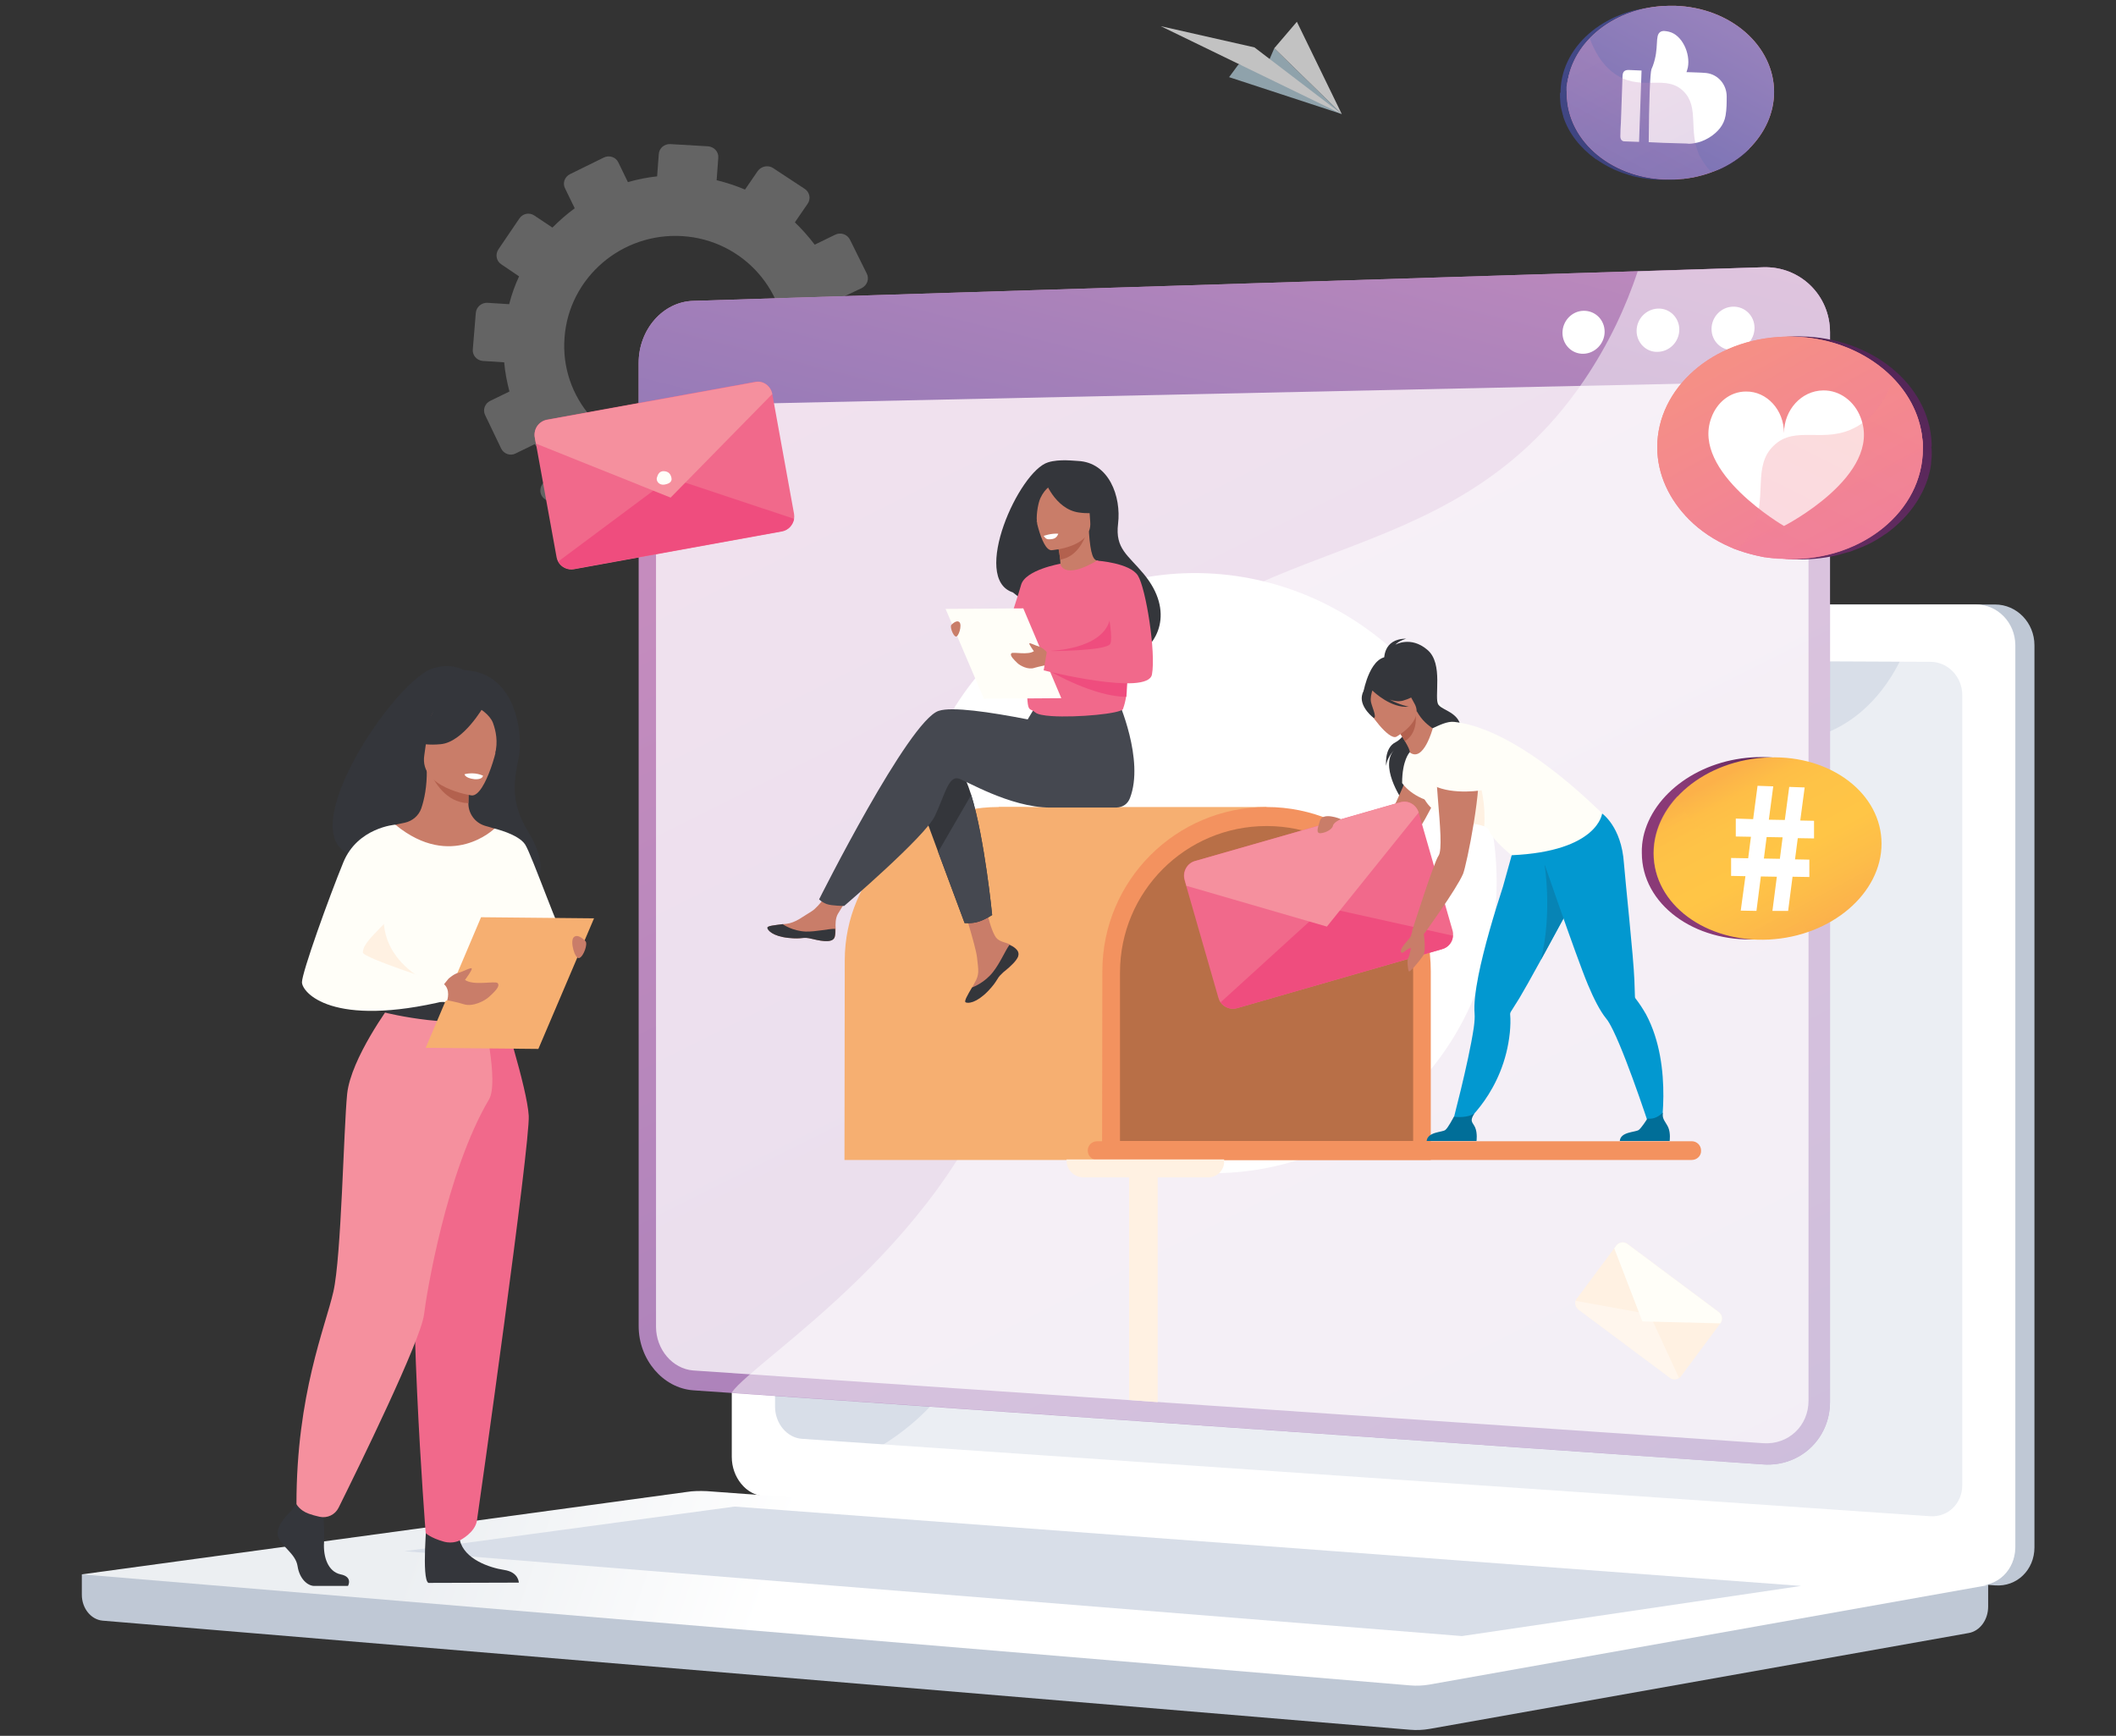 <?xml version="1.0" encoding="utf-8"?>

<svg version="1.1" id="Layer_1" xmlns="http://www.w3.org/2000/svg" xmlns:xlink="http://www.w3.org/1999/xlink" x="0px" y="0px"
	 viewBox="0 0 768 630" style="enable-background:new 0 0 768 630;" xml:space="preserve">
<rect x="0" y="0" width="768" height="630" fill="#333333" stroke="none"/>
<style type="text/css">
	.st0{opacity:0.7;}
	.st1{fill:#B7D1DE;}
	.st2{fill:#FFFFFF;}
	.st3{fill:#BFC8D5;}
	.st4{fill:#D8DEE8;}
	.st5{opacity:0.48;fill:#FFFFFF;enable-background:new    ;}
	.st6{fill:url(#SVGID_1_);}
	.st7{opacity:0.24;fill:#FFFFFF;enable-background:new    ;}
	.st8{fill:url(#SVGID_2_);}
	.st9{opacity:0.74;fill:#FFFFFF;enable-background:new    ;}
	.st10{fill:url(#SVGID_3_);}
	.st11{opacity:0.5;}
	.st12{fill:url(#SVGID_4_);}
	.st13{fill:url(#SVGID_5_);}
	.st14{opacity:0.3;}
	.st15{fill:url(#SVGID_6_);}
	.st16{fill:url(#SVGID_7_);}
	.st17{fill:url(#SVGID_8_);}
	.st18{fill:url(#SVGID_9_);}
	.st19{fill:url(#SVGID_10_);}
	.st20{fill:url(#SVGID_11_);}
	.st21{fill:url(#SVGID_12_);}
	.st22{fill:url(#SVGID_13_);}
	.st23{fill:url(#SVGID_14_);}
	.st24{fill:#FFF1E2;}
	.st25{fill:#F6AF71;}
	.st26{fill:#F3925F;}
	.st27{fill:#B86F47;}
	.st28{fill:#34363B;}
	.st29{fill:#C97D69;}
	.st30{fill:#F1698B;}
	.st31{fill:#EF4D7E;}
	.st32{fill:#F5909E;}
	.st33{fill:#0298D0;}
	.st34{fill:#016E98;}
	.st35{fill:#0784B5;}
	.st36{fill:#FFFEF8;}
	.st37{fill:#B3614E;}
	.st38{fill:#454850;}
	.st39{fill:#FFF6ED;}
	.ani{animation:wheel 8s infinite linear;transform-origin:center;transform-box:fill-box;}@keyframes wheel{from {transform:rotate(0deg);}to{transform:rotate(360deg);}}
</style>
<g>
	<g class="st0">
		<polygon class="st1" points="446.1,28 487,41.4 462.5,17.5 460,23.3 449.5,23.4 		"/>
		<polygon class="st2" points="487,41.4 455.3,17.2 421.3,9.5 		"/>
		<polygon class="st2" points="462.5,17.5 487,41.4 470.7,7.9 		"/>
	</g>
	<g>
		<g>
			<g>
				<path class="st3" d="M29.7,571.4l691.9-6v17.7c0,4.8-3,8.9-7.1,9.6l-195.7,34.8c-2.3,0.4-4.7,0.5-7,0.3L37.2,588.2
					c-4.2-0.4-7.5-4.5-7.5-9.4V571.4z"/>
				<g>
					<path class="st3" d="M284.3,543l439.8,32.4c7.9,0.6,14.3-5.6,14.3-13.8V234.2c0-8.2-6.4-14.8-14.3-14.8H284.3
						c-6.5,0-11.7,6-11.7,13.4v296C272.6,536.2,277.8,542.6,284.3,543z"/>
					<path class="st2" d="M277.3,543l439.8,32.4c7.9,0.6,14.3-5.6,14.3-13.8V234.2c0-8.2-6.4-14.8-14.3-14.8H277.3
						c-6.5,0-11.7,6-11.7,13.4v296C265.6,536.2,270.8,542.6,277.3,543z"/>
					<path class="st4" d="M291,522.2l409.6,28.1c6.4,0.4,11.6-4.6,11.6-11.3V252.3c0-6.7-5.2-12.1-11.6-12.1L291,238.4
						c-5.3,0-9.7,4.9-9.7,11v261.1C281.3,516.6,285.6,521.8,291,522.2z"/>
					<path class="st2" d="M481.6,228.3c0,3,2.3,5.5,5.1,5.5c2.8,0,5.1-2.5,5.1-5.5s-2.3-5.5-5.1-5.5S481.6,225.3,481.6,228.3z"/>
					<path class="st5" d="M717.1,575.4l-437.6-32.2l-2.2-0.2c-3-0.2-5.7-1.7-7.7-3.9c31.5-1.7,51-12.9,63.7-24.4
						c25.3-23.2,20.9-46.1,48.3-61.3c34.1-19,60.9,5.1,86.7-18.7c15.7-14.4,8-25.2,27.3-46.7c21.4-23.9,35.3-15.8,56.7-37.3
						c27.1-27.1,13.6-48.3,37-67.8c28.4-23.6,59-1.8,86-24.4c11.6-9.8,18-24,21.4-39.1h20.5c7.9,0,14.3,6.6,14.3,14.8v327.5
						C731.3,569.8,724.9,576,717.1,575.4z"/>
				</g>
				
					<linearGradient id="SVGID_1_" gradientUnits="userSpaceOnUse" x1="-804.766" y1="169.863" x2="-1042.88" y2="86.314" gradientTransform="matrix(-1 0 0 -1 -751.774 630)">
					<stop  offset="0.494" style="stop-color:#ECEFF2"/>
					<stop  offset="1" style="stop-color:#FFFFFF"/>
				</linearGradient>
				<path class="st6" d="M256.6,541.2l465,34.1l-202.8,36.1c-2.3,0.4-4.7,0.5-7,0.3L29.7,571.4l219.5-29.9
					C251.6,541.1,254.1,541.1,256.6,541.2z"/>
				<polygon class="st4" points="653.7,575.6 266.6,546.8 146.8,563 530.6,593.8 				"/>
			</g>
		</g>
	</g>
	<g>
		<path class="st7 ani" d="M171.6,126.8c-0.2,2.1,1.4,4,3.6,4.2l7.8,0.5c0.3,3.6,1,7.1,1.9,10.6l-7,3.4c-1.9,0.9-2.8,3.3-1.8,5.2
			l5.8,12.1c0.9,1.9,3.3,2.8,5.2,1.8l7-3.4c2.1,2.9,4.5,5.7,7.1,8.2l-4.4,6.4c-1.2,1.8-0.8,4.2,1,5.4l11.2,7.6
			c1.8,1.2,4.2,0.8,5.5-1l4.4-6.3c3.3,1.5,6.8,2.7,10.4,3.6l-0.6,7.7c-0.2,2.2,1.5,4.1,3.6,4.2l13.7,1.1c2.2,0.2,4.1-1.4,4.3-3.6
			l0.6-7.7c3.7-0.4,7.4-1,10.9-2l3.4,7c1,2,3.3,2.8,5.3,1.9l12.5-5.9c2-0.9,2.8-3.3,1.9-5.3l-3.4-7c3-2.1,5.8-4.5,8.4-7.1l6.6,4.4
			c1.8,1.2,4.3,0.8,5.6-1l7.8-11.3c1.3-1.8,0.8-4.3-1.1-5.5l-6.6-4.4c1.5-3.3,2.7-6.8,3.6-10.3l8.1,0.6c2.2,0.2,4.2-1.5,4.3-3.7
			l1-13.7c0.2-2.2-1.5-4.1-3.7-4.2l-8.1-0.5c-0.4-3.7-1.1-7.2-2.1-10.7l7.4-3.5c2-1,2.9-3.3,1.9-5.3L308.5,87c-1-2-3.4-2.8-5.4-1.8
			l-7.4,3.6c-2.2-2.9-4.6-5.6-7.2-8.1l4.6-6.7c1.3-1.8,0.8-4.3-1.1-5.5L280.6,61c-1.8-1.2-4.3-0.7-5.6,1.1l-4.6,6.7
			c-3.3-1.4-6.7-2.5-10.3-3.4l0.6-8.1c0.2-2.2-1.5-4-3.7-4.2l-13.7-0.8c-2.2-0.1-4.1,1.5-4.2,3.7l-0.6,8c-3.6,0.4-7.2,1.1-10.6,2.1
			l-3.5-7.2c-0.9-1.9-3.3-2.7-5.3-1.7l-12.2,6c-2,1-2.8,3.3-1.8,5.2l3.5,7.2c-2.9,2.1-5.6,4.5-8.1,7l-6.6-4.4
			c-1.8-1.2-4.2-0.7-5.4,1.1l-7.6,11.2c-1.2,1.8-0.8,4.2,1,5.4l6.5,4.4c-1.5,3.2-2.7,6.6-3.6,10.1l-7.9-0.5c-2.1-0.1-4,1.5-4.2,3.6
			L171.6,126.8z M204.9,122.5c1.6-21.7,20.7-38.2,42.8-36.8c22.1,1.4,38.9,20.4,37.2,42.3c-1.7,22-21.1,38.4-43.2,36.8
			C219.6,163.1,203.2,144.2,204.9,122.5z"/>
	</g>
	<g>
		
			<linearGradient id="SVGID_2_" gradientUnits="userSpaceOnUse" x1="-1053.963" y1="620.594" x2="-1482.596" y2="-236.671" gradientTransform="matrix(-1 0 0 -1 -751.774 630)">
			<stop  offset="3.597120e-03" style="stop-color:#D191C0"/>
			<stop  offset="1" style="stop-color:#8172B4"/>
		</linearGradient>
		<path class="st8" d="M251.6,109.2L640,97c13.3-0.4,24.2,10.1,24.2,23.6v388.2c0,13.4-10.9,23.6-24.2,22.7l-388.4-26.9
			c-11-0.8-19.8-11.2-19.8-23.3V131.7C231.8,119.6,240.6,109.5,251.6,109.2z"/>
		<path class="st9" d="M640,523.8c9.1,0.6,16.4-6.3,16.4-15.4V120.8c0-9.1-7.4-16.3-16.4-16.1l-388.4,11.4
			c-7.5,0.2-13.5,7.1-13.5,15.3v350.1c0,8.3,6,15.3,13.5,15.9L640,523.8z"/>
		
			<linearGradient id="SVGID_3_" gradientUnits="userSpaceOnUse" x1="-1236.795" y1="644.702" x2="-1164.036" y2="353.666" gradientTransform="matrix(-1 0 0 -1 -751.774 630)">
			<stop  offset="3.597120e-03" style="stop-color:#D191C0"/>
			<stop  offset="1" style="stop-color:#8172B4"/>
		</linearGradient>
		<path class="st10" d="M251.6,109.2L640,97c13.3-0.4,24.2,10.1,24.2,23.6v17.5l-432.4,9.3v-15.7
			C231.8,119.6,240.6,109.5,251.6,109.2z"/>
		<path class="st2" d="M621.2,119.4c0,4.4,3.5,7.8,7.8,7.7c4.3-0.1,7.8-3.7,7.8-8.1s-3.5-7.8-7.8-7.7
			C624.7,111.4,621.2,115,621.2,119.4z"/>
		<path class="st2" d="M594,120.1c0,4.3,3.5,7.8,7.7,7.6c4.3-0.1,7.8-3.7,7.8-8.1c0-4.3-3.5-7.8-7.8-7.6
			C597.4,112.2,594,115.8,594,120.1z"/>
		<path class="st2" d="M567.1,120.8c0,4.3,3.4,7.7,7.6,7.6c4.2-0.1,7.7-3.7,7.7-8s-3.4-7.7-7.7-7.6
			C570.5,112.9,567.1,116.5,567.1,120.8z"/>
		<g class="st11">
			<path class="st2" d="M400.5,256.5c45.2-66.4,124.1-44.4,174.4-118.4c9.1-13.4,15.3-27,19.5-39.6L640,97
				c13.3-0.4,24.2,10.1,24.2,23.6v388.2c0,13.4-10.9,23.6-24.2,22.7l-374.5-26c8.4-12.2,81.9-56.5,101-126.9
				C384,314.1,373.3,296.4,400.5,256.5z"/>
		</g>
	</g>
	<g>
		<path class="st2" d="M330.4,313.7c0,59.2,46.6,109.4,104.8,112c59.2,2.7,108-44.6,108-105.6s-48.7-111.2-108-112.1
			C377,207.2,330.4,254.5,330.4,313.7z"/>
	</g>
	<g>
		
			<linearGradient id="SVGID_4_" gradientUnits="userSpaceOnUse" x1="2759.751" y1="331.961" x2="2822.325" y2="317.179" gradientTransform="matrix(-1 0 0 -1 3438.915 630)">
			<stop  offset="0" style="stop-color:#321944"/>
			<stop  offset="1" style="stop-color:#8A3A77"/>
		</linearGradient>
		<path class="st12" d="M637.7,274.8c-20.6,0.6-37.9,13.2-41.3,29.1c0,0,0,0,0,0.1c-0.2,0.9-0.3,1.8-0.4,2.6c0,0.1,0,0.1,0,0.2
			c0,0.4-0.1,0.8-0.1,1.3c0,0.1,0,0.2,0,0.2c0,0.4,0,0.9,0,1.3c0,18.5,18.9,32.5,41.9,31.3c0.6,0,1.2-0.1,1.8-0.1c0.1,0,0.1,0,0.2,0
			c0.6-0.1,1.1-0.1,1.7-0.2c0.1,0,0.2,0,0.3,0c0.5-0.1,1.1-0.1,1.6-0.2c0.1,0,0.2,0,0.3,0c0.5-0.1,1.1-0.2,1.6-0.3
			c0.1,0,0.2,0,0.3-0.1c0.5-0.1,1-0.2,1.6-0.3c0.1,0,0.2,0,0.3-0.1c0.5-0.1,1-0.3,1.5-0.4c0.1,0,0.2-0.1,0.3-0.1
			c0.5-0.1,0.9-0.3,1.3-0.4c0.1,0,0.2-0.1,0.3-0.1c0.5-0.1,0.9-0.3,1.3-0.5c0.1,0,0.2-0.1,0.3-0.1l0,0c15.3-5.5,26-17.9,26-31.8
			C678.5,288.1,660.4,274.1,637.7,274.8z"/>
		
			<linearGradient id="SVGID_5_" gradientUnits="userSpaceOnUse" x1="-6012.245" y1="349.048" x2="-5958.6" y2="249.551" gradientTransform="matrix(1 0 0 -1 6639.236 630)">
			<stop  offset="0" style="stop-color:#FCB149"/>
			<stop  offset="1.245600e-02" style="stop-color:#FCB449"/>
			<stop  offset="7.672839e-02" style="stop-color:#FEBE47"/>
			<stop  offset="0.159" style="stop-color:#FEC347"/>
			<stop  offset="0.318" style="stop-color:#FFC546"/>
			<stop  offset="0.447" style="stop-color:#FDBD49"/>
			<stop  offset="0.671" style="stop-color:#FAA84D"/>
			<stop  offset="0.866" style="stop-color:#F79350"/>
			<stop  offset="1" style="stop-color:#F79350"/>
		</linearGradient>
		<path class="st13" d="M682.9,306.2c0,18-18.1,33.6-40.8,34.8c-23,1.2-41.9-12.8-41.9-31.3s18.9-34.1,41.9-34.8
			C664.7,274.1,682.9,288.1,682.9,306.2z"/>
		<g class="st14">
			
				<linearGradient id="SVGID_6_" gradientUnits="userSpaceOnUse" x1="-6027.966" y1="342.475" x2="-5975.396" y2="236.98" gradientTransform="matrix(1 0 0 -1 6639.236 630)">
				<stop  offset="0" style="stop-color:#FCB149"/>
				<stop  offset="1.245600e-02" style="stop-color:#FCB449"/>
				<stop  offset="7.672839e-02" style="stop-color:#FEBE47"/>
				<stop  offset="0.159" style="stop-color:#FEC347"/>
				<stop  offset="0.318" style="stop-color:#FFC546"/>
				<stop  offset="0.447" style="stop-color:#FDBD49"/>
				<stop  offset="0.671" style="stop-color:#FAA84D"/>
				<stop  offset="0.866" style="stop-color:#F79350"/>
				<stop  offset="1" style="stop-color:#F79350"/>
			</linearGradient>
			<path class="st15" d="M652.1,332c-5-9.5,0.1-18.8-6.7-24.9s-15.8,0.2-25.5-4.7c-3.8-1.9-8-5.6-11.1-13.5
				c-5.4,5.8-8.7,13-8.7,20.6c0,18.5,18.9,32.5,41.9,31.3c5.2-0.3,10.2-1.3,14.8-2.9C654.6,336,653.1,334,652.1,332z"/>
		</g>
		<g>
			<path class="st2" d="M631.8,330.5l1.7-12.5l-5.2-0.1v-6.5l6.2,0.1l1-7.8l-5.5-0.1v-6.5l6.3,0.2l1.6-12.1l5.7,0.2l-1.6,12.1
				l5.8,0.1l1.6-12l5.6,0.2l-1.6,12l5,0.1v6.4l-5.9-0.1l-1,7.7l5.2,0.1v6.3l-6.1-0.1l-1.6,12.4h-5.7l1.6-12.4l-5.8-0.1l-1.6,12.5
				L631.8,330.5z M646,311.7l1-7.8l-5.8-0.1l-1,7.8L646,311.7z"/>
		</g>
	</g>
	<g>
		
			<linearGradient id="SVGID_7_" gradientUnits="userSpaceOnUse" x1="2754.309" y1="648.855" x2="2641.553" y2="366.967" gradientTransform="matrix(-1 0 0 -1 3336.894 630)">
			<stop  offset="0" style="stop-color:#454C8D"/>
			<stop  offset="0.996" style="stop-color:#26274F"/>
		</linearGradient>
		<path class="st16" d="M566.2,33.9c0,1,0,2,0.1,2.9c0,0.4,0.1,0.8,0.1,1.2c0.1,0.8,0.3,1.6,0.5,2.4c0.1,0.4,0.2,0.8,0.3,1.2
			c0.1,0.3,0.2,0.5,0.2,0.8c2,6.1,6.2,11.3,11.7,15.3c0.1,0.1,0.2,0.2,0.4,0.2c1.9,1.3,3.9,2.5,6.1,3.5c0.1,0.1,0.3,0.1,0.4,0.2
			c1,0.4,1.9,0.8,3,1.2c0.4,0.1,0.9,0.3,1.3,0.4c0.3,0.1,0.6,0.2,0.9,0.3c0.4,0.1,0.9,0.2,1.3,0.4c0.3,0.1,0.6,0.1,0.9,0.2
			c3.8,0.9,7.8,1.3,12,1.1c0.3,0,0.6,0,0.9,0c0.1,0,0.2,0,0.3,0c0,0,0,0,0.1,0c0.2,0,0.4,0,0.6,0c0.1,0,0.2,0,0.3,0
			c0.2,0,0.4,0,0.6-0.1c0.1,0,0.2,0,0.3,0c0.2,0,0.4,0,0.6-0.1c0.1,0,0.2,0,0.2,0c0.2,0,0.5-0.1,0.7-0.1c0.1,0,0.1,0,0.2,0
			c0.3,0,0.5-0.1,0.8-0.1l0.1-0.4c0.3,0,0.6-0.5,0.8-0.5l0,0c2.4,0,4.6-0.7,6.8-1.5v0.2c0.7-0.2,1.3-0.4,2-0.7
			c0.6-0.3,1.2-0.5,1.7-0.7c0.3,0.2,0.6,0.5,0.9,0.7c4.5-1.9,8.5-4.6,11.7-7.8c-0.4-0.5-0.7-1-1.1-1.6c4.7-5.3,7.4-11.8,7.4-18.8
			c0-16.7-15.7-30.7-36-31.3c-0.7,0-1.1,0-1.8,0c-19.8,0.3-36.5,13.4-37.1,30.4l0,0c0,0.2,0,0.4,0,0.7v0.1
			C566.4,33.5,566.2,33.7,566.2,33.9z"/>
		
			<linearGradient id="SVGID_8_" gradientUnits="userSpaceOnUse" x1="2716.601" y1="622.477" x2="2768.481" y2="526.255" gradientTransform="matrix(-1 0 0 -1 3336.894 630)">
			<stop  offset="0" style="stop-color:#F58F86"/>
			<stop  offset="1" style="stop-color:#ED72AC"/>
		</linearGradient>
		<path class="st17" d="M568.7,33.8c0,17.8,17.2,31.6,37.9,31.3c0.5,0,1,0,1.4,0s0.9,0,1.3-0.1c0.4,0,0.9-0.1,1.3-0.1
			c0.1,0,0.2,0,0.3,0c0.3,0,0.6-0.1,0.8-0.1c0.3,0,0.6-0.1,0.8-0.1c0.4-0.1,0.8-0.1,1.2-0.2c0.2,0,0.5-0.1,0.7-0.1
			c2.4-0.5,4.6-1.1,6.8-1.9c0.7-0.2,1.3-0.5,2-0.8c4.5-1.9,8.5-4.6,11.7-7.8c5.6-5.6,9-12.8,9-20.5c0-16.7-15.7-30.7-36-31.3
			c-1.6,0-3.1,0-4.7,0.1C586.7,3.4,573,13.5,569.5,27l0,0c-0.1,0.3-0.2,0.7-0.2,1c0,0.1,0,0.2-0.1,0.3c-0.1,0.3-0.1,0.5-0.2,0.8
			c-0.1,0.4-0.1,0.8-0.2,1.2l0,0c0,0.2,0,0.3-0.1,0.5c0,0.2,0,0.4-0.1,0.6c0,0.2,0,0.4,0,0.6c0,0.1,0,0.1,0,0.2c0,0.2,0,0.5,0,0.7
			C568.7,33.3,568.7,33.6,568.7,33.8z"/>
		
			<linearGradient id="SVGID_9_" gradientUnits="userSpaceOnUse" x1="2716.601" y1="622.477" x2="2768.481" y2="526.255" gradientTransform="matrix(-1 0 0 -1 3336.894 630)">
			<stop  offset="0" style="stop-color:#9681BC"/>
			<stop  offset="0.996" style="stop-color:#6166AE"/>
		</linearGradient>
		<path class="st18" d="M568.7,33.8c0,17.8,17.2,31.6,37.9,31.3c0.5,0,1,0,1.4,0s0.9,0,1.3-0.1c0.4,0,0.9-0.1,1.3-0.1
			c0.1,0,0.2,0,0.3,0c0.3,0,0.6-0.1,0.8-0.1c0.3,0,0.6-0.1,0.8-0.1c0.4-0.1,0.8-0.1,1.2-0.2c0.2,0,0.5-0.1,0.7-0.1
			c2.4-0.5,4.6-1.1,6.8-1.9c0.7-0.2,1.3-0.5,2-0.8c4.5-1.9,8.5-4.6,11.7-7.8c5.6-5.6,9-12.8,9-20.5c0-16.7-15.7-30.7-36-31.3
			c-1.6,0-3.1,0-4.7,0.1C586.7,3.4,573,13.5,569.5,27l0,0c-0.1,0.3-0.2,0.7-0.2,1c0,0.1,0,0.2-0.1,0.3c-0.1,0.3-0.1,0.5-0.2,0.8
			c-0.1,0.4-0.1,0.8-0.2,1.2l0,0c0,0.2,0,0.3-0.1,0.5c0,0.2,0,0.4-0.1,0.6c0,0.2,0,0.4,0,0.6c0,0.1,0,0.1,0,0.2c0,0.2,0,0.5,0,0.7
			C568.7,33.3,568.7,33.6,568.7,33.8z"/>
		<g>
			<path class="st2" d="M598.4,51.6c0.1-14.6,0.5-25.2,1-26.5c0.1-0.3,0.3-0.6,0.5-1.2c2.4-6.6,0.6-10.9,2.7-12.3
				c0.9-0.6,2.1-0.3,3.1-0.1c4.8,1.1,7.9,7.9,6.9,13c-0.2,0.8-0.4,1.4-0.5,1.7c0.3,0,0.6,0,0.8,0c2.1,0.1,4.3,0.1,6.4,0.3
				c4.3,0.5,7.4,4.2,7.4,8.5c0,2.3,0,4.6-0.4,6.9c-0.6,3.6-2.9,6.1-5.9,8c-1.8,1.1-3.6,1.8-5.6,2.1c-1.1,0.2-2,0.2-2.5,0.1
				C607.3,52,599.4,51.7,598.4,51.6z"/>
			<path class="st2" d="M595.8,25.6c-0.3,8.7-0.6,17.3-0.9,25.9c-1.8-0.1-3.7-0.1-5.5-0.2c-0.8-0.1-1.3-0.8-1.3-1.8
				c0-1.7,0.1-3.4,0.2-5c0.2-5.7,0.4-11.3,0.6-17c0.1-1.5,0.7-2.1,2.2-2.1C592.6,25.5,594.2,25.5,595.8,25.6z"/>
		</g>
		<g class="st14">
			
				<linearGradient id="SVGID_10_" gradientUnits="userSpaceOnUse" x1="-5958.854" y1="616.903" x2="-5908.001" y2="514.853" gradientTransform="matrix(1 0 0 -1 6537.215 630)">
				<stop  offset="3.597120e-03" style="stop-color:#D191C0"/>
				<stop  offset="1" style="stop-color:#8172B4"/>
			</linearGradient>
			<path class="st19" d="M617,56.8c-4.5-9.1,0-17.8-6-23.7c-6.2-6.1-14.5-0.3-23.5-5.4c-3.5-2-7.5-5.8-10.5-13.7
				c-5.2,5.5-8.4,12.4-8.4,19.9c0,18.2,18,32.2,39.3,31.3c4.7-0.2,9.2-1.1,13.3-2.6C619.3,60.6,618,58.6,617,56.8z"/>
		</g>
	</g>
	<g>
		
			<linearGradient id="SVGID_11_" gradientUnits="userSpaceOnUse" x1="4308.316" y1="640.586" x2="4163.879" y2="279.492" gradientTransform="matrix(1 0 0 -1 -3585.774 630)">
			<stop  offset="0" style="stop-color:#321944"/>
			<stop  offset="1" style="stop-color:#8A3A77"/>
		</linearGradient>
		<path class="st20" d="M701.1,163c0,1.3,0.1,2.5-0.1,3.8c-0.1,0.5-0.1,1.1-0.1,1.6c-0.2,1.1-0.3,2.1-0.6,3.1
			c-0.1,0.5-0.3,1-0.4,1.5c-0.1,0.3-0.2,0.7-0.3,1c-2.6,7.8-7.9,14.5-14.9,19.6c-0.2,0.1-0.3,0.2-0.5,0.3c-2.4,1.7-5,3.2-7.8,4.4
			c-0.2,0.1-0.3,0.2-0.5,0.2c-1.2,0.5-2.5,1-3.8,1.5c-0.5,0.2-1.1,0.4-1.7,0.5c-0.4,0.1-0.8,0.2-1.1,0.3c-0.6,0.2-1.1,0.3-1.7,0.5
			c-0.4,0.1-0.8,0.2-1.2,0.3c-4.9,1.1-10,1.6-15.3,1.4c-0.4,0-0.8,0-1.2-0.1c-0.1,0-0.2,0-0.3,0h-0.1c-0.2,0-0.5,0-0.7-0.1
			c-0.1,0-0.2,0-0.4,0c-0.3,0-0.5-0.1-0.8-0.1c-0.1,0-0.2,0-0.3,0c-0.3,0-0.6-0.1-0.8-0.1c-0.1,0-0.2,0-0.3,0
			c-0.3,0-0.6-0.1-0.9-0.1c-0.1,0-0.1,0-0.2,0c-0.3,0-0.6-0.1-1-0.2l-0.1-0.5c-0.4-0.1-0.7-0.6-1.1-0.6l0,0c-3,0-5.9-1-8.7-2v0.2
			c-0.9-0.3-1.7-0.6-2.6-0.9c-0.7-0.3-1.5-0.6-2.2-1c-0.4,0.3-0.8,0.6-1.2,0.9c-5.8-2.5-10.9-5.9-15-10c0.5-0.7,0.9-1.3,1.4-2.1
			c-6-6.8-9.5-15.2-9.5-24.1c0-21.4,20.1-39.3,46.1-40.1c0.8,0,1.5,0,2.3,0c25.4,0.3,46.8,17.2,47.6,39l0,0c0,0.3,0,0.6,0,0.8v0.1
			C700.8,162.4,701.1,162.7,701.1,163z"/>
		<g>
			
				<linearGradient id="SVGID_12_" gradientUnits="userSpaceOnUse" x1="4217.526" y1="500.834" x2="4283.983" y2="377.576" gradientTransform="matrix(1 0 0 -1 -3585.774 630)">
				<stop  offset="0" style="stop-color:#F58F86"/>
				<stop  offset="1" style="stop-color:#ED72AC"/>
			</linearGradient>
			<path class="st21" d="M697.9,162.8c0,22.8-22.1,40.4-48.5,40.1c-0.6,0-1.2,0-1.8-0.1c-0.6,0-1.1-0.1-1.7-0.1
				c-0.6,0-1.1-0.1-1.7-0.1c-0.1,0-0.2,0-0.3,0c-0.4,0-0.7-0.1-1.1-0.1c-0.4,0-0.7-0.1-1.1-0.1c-0.5-0.1-1-0.2-1.5-0.2
				c-0.3-0.1-0.6-0.1-0.9-0.2c-3-0.6-5.9-1.4-8.7-2.4c-0.9-0.3-1.7-0.6-2.5-1c-5.8-2.5-10.9-5.9-15-10c-7.2-7.2-11.6-16.4-11.6-26.3
				c0-21.4,20.1-39.3,46.1-40.1c2-0.1,4,0,6,0.1c21.1,1.5,38.7,14.5,43.2,31.8l0,0c0.1,0.4,0.2,0.9,0.3,1.3c0,0.1,0.1,0.3,0.1,0.4
				c0.1,0.4,0.1,0.7,0.2,1.1c0.1,0.5,0.2,1,0.2,1.6l0,0c0,0.2,0.1,0.4,0.1,0.6c0,0.2,0.1,0.5,0.1,0.7c0,0.3,0.1,0.6,0.1,0.8
				c0,0.1,0,0.2,0,0.3c0,0.3,0,0.6,0,1C697.9,162.1,697.9,162.5,697.9,162.8z"/>
			
				<linearGradient id="SVGID_13_" gradientUnits="userSpaceOnUse" x1="4217.526" y1="500.834" x2="4283.983" y2="377.576" gradientTransform="matrix(1 0 0 -1 -3585.774 630)">
				<stop  offset="0" style="stop-color:#F58F86"/>
				<stop  offset="1" style="stop-color:#ED72AC"/>
			</linearGradient>
			<path class="st22" d="M697.9,162.8c0,22.8-22.1,40.4-48.5,40.1c-0.6,0-1.2,0-1.8-0.1c-0.6,0-1.1-0.1-1.7-0.1
				c-0.6,0-1.1-0.1-1.7-0.1c-0.1,0-0.2,0-0.3,0c-0.4,0-0.7-0.1-1.1-0.1c-0.4,0-0.7-0.1-1.1-0.1c-0.5-0.1-1-0.2-1.5-0.2
				c-0.3-0.1-0.6-0.1-0.9-0.2c-3-0.6-5.9-1.4-8.7-2.4c-0.9-0.3-1.7-0.6-2.5-1c-5.8-2.5-10.9-5.9-15-10c-7.2-7.2-11.6-16.4-11.6-26.3
				c0-21.4,20.1-39.3,46.1-40.1c2-0.1,4,0,6,0.1c21.1,1.5,38.7,14.5,43.2,31.8l0,0c0.1,0.4,0.2,0.9,0.3,1.3c0,0.1,0.1,0.3,0.1,0.4
				c0.1,0.4,0.1,0.7,0.2,1.1c0.1,0.5,0.2,1,0.2,1.6l0,0c0,0.2,0.1,0.4,0.1,0.6c0,0.2,0.1,0.5,0.1,0.7c0,0.3,0.1,0.6,0.1,0.8
				c0,0.1,0,0.2,0,0.3c0,0.3,0,0.6,0,1C697.9,162.1,697.9,162.5,697.9,162.8z"/>
			<g>
				<path class="st2" d="M621.1,151.7L621.1,151.7c2-5.6,6.8-9.6,12.6-9.6c7.6-0.1,13.8,6.7,13.8,15.1c0-8.4,6.3-15.4,14.2-15.5
					c6.1-0.1,11.4,4,13.6,9.8l0,0c8.2,21-27.8,39.4-27.8,39.4S613.8,171.4,621.1,151.7z"/>
			</g>
			<g class="st14">
				
					<linearGradient id="SVGID_14_" gradientUnits="userSpaceOnUse" x1="-7471.515" y1="493.761" x2="-7406.373" y2="363.037" gradientTransform="matrix(-1 0 0 -1 -6786.095 630)">
					<stop  offset="0" style="stop-color:#F58F86"/>
					<stop  offset="1" style="stop-color:#ED72AC"/>
				</linearGradient>
				<path class="st23" d="M636,192.2c5.7-11.7-0.1-22.8,7.7-30.4c8-7.8,18.5-0.4,30.1-6.9c4.5-2.5,9.6-7.4,13.4-17.5
					c6.7,7,10.7,15.8,10.7,25.5c0,23.3-23.1,41.3-50.4,40.1c-6.1-0.3-11.8-1.5-17-3.4C633.1,197.1,634.8,194.6,636,192.2z"/>
			</g>
		</g>
	</g>
	<g>
		<g>
			<polygon class="st24" points="420.2,421 420.2,508.9 409.8,508.1 409.8,421 			"/>
			<path class="st25" d="M306.5,421h119.3v-72.4c0-30.8-25-55.7-55.7-55.7h-7.8c-30.8,0-55.7,25-55.7,55.7L306.5,421L306.5,421z"/>
			<polygon class="st25" points="459.7,292.9 362.5,292.9 362.5,370.6 447.8,370.6 			"/>
			<path class="st26" d="M400,421h119.3v-68.5c0-32.9-26.7-59.6-59.6-59.6l0,0c-32.9,0-59.6,26.7-59.6,59.6L400,421L400,421z"/>
			<path class="st27" d="M406.5,414.1h106.4V353c0-29.4-23.8-53.2-53.2-53.2l0,0c-29.4,0-53.2,23.8-53.2,53.2V414.1z"/>
			<path class="st26" d="M614,421H398.2c-1.9,0-3.4-1.5-3.4-3.4l0,0c0-1.9,1.5-3.4,3.4-3.4H614c1.9,0,3.4,1.5,3.4,3.4l0,0
				C617.5,419.5,615.9,421,614,421z"/>
			<path class="st24" d="M393.2,427.3h45.4c3.2,0,5.7-2.6,5.7-5.7v-0.8h-57.2v0.4C387.1,424.6,389.9,427.3,393.2,427.3z"/>
		</g>
		<g>
			<path class="st28" d="M502.4,239.6c0,0-0.7-7.8,8-7.8c0,0-2.6,0.7-4,2.2c0,0,5.6-3.3,11.6,1.8c6.1,5,2.3,17.6,4.1,20
				c1.8,2.4,9,2.9,8.1,10.6c-0.9,7.7-22.8,17.4-21.4,23.8c0,0-8.6-12.6-2.4-18.4c0,0-3,2.8-3.3,6.2c0,0-0.8-6.5,3.4-8.6
				c3.7-1.9,6.7-8.6,6.4-9.8C512.6,258.3,502.4,239.6,502.4,239.6z"/>
			<path class="st29" d="M514.7,272.4c0,0-12.4,31.4-15.1,30.2c-2.7-1.2-18.5-6.2-18.5-6.2l-1,3.8c0,0,15,11.6,22.7,12.1
				S521,290,521,290L514.7,272.4z"/>
			<g>
				<path class="st30" d="M514.9,294.9l12.3,42.8c0.2,0.6,0.2,1.3,0.2,1.9c-0.1,2.3-1.7,4.3-4,4.9L449,365.9c-2.3,0.7-4.7-0.3-6-2.1
					c-0.4-0.5-0.6-1.1-0.8-1.7l-12.3-42.8c-0.8-2.9,0.9-6,3.8-6.8l74.4-21.3C511,290.3,514,292,514.9,294.9z"/>
				<g>
					<path class="st31" d="M527.3,339.6c-0.1,2.3-1.7,4.3-4,4.9L449,365.9c-2.3,0.7-4.7-0.3-6-2.1l37.9-34.5L527.3,339.6z"/>
					<path class="st32" d="M514.9,294.9l-33.3,41.4l-51-14.8l-0.6-2.2c-0.8-2.9,0.9-6,3.8-6.8l74.4-21.3
						C511,290.3,514,292,514.9,294.9z"/>
				</g>
			</g>
			<path class="st29" d="M486.7,297.3c0,0-6.8-2.9-7.7,0.8c-0.5,1.9-1.7,4.5,0.4,4.3s4.2-1.6,4.4-2.7
				C484,298.4,486.7,297.3,486.7,297.3z"/>
			<path class="st33" d="M572.3,324.6c-0.1,0.1-0.1,0.2-0.2,0.3c-1.4,2.5-4.7,8.6-8.3,15.2c-1.7,3.2-3.5,6.4-5.2,9.5
				c-2.9,5.3-5.6,10.1-7.1,12.6c-1.6,2.6-2.7,4.3-3.2,5.1l0,0c-0.1,0.2-0.2,0.5-0.2,0.7c0.2,2.3,0.1,4.5-0.1,6.7
				c-2.2,21.7-16.8,33.3-16.8,33.3l-4.3,0.6c0,0,6.1-22.8,8-35.6c0.3-2.2,0.4-3.9,0.3-5.1c-0.3-3.4,0.3-8.3,1.4-13.9
				c2-10,5.7-22.4,8.9-32.2c0.2-0.6,6.3-22.7,6.3-22.7c5.1,4.5,23.8,6.3,23.8,6.3S578.8,313.1,572.3,324.6z"/>
			<path class="st34" d="M517.8,414.1h18.1c0,0,0.4-2.8-0.5-4.9c-0.9-2-2.2-2.1-0.2-5.2c-1.2,1.2-4.9,1.7-7.5,1.3
				c-0.3,0.5-2.1,4-3.1,4.8C523.5,411,518.2,410.7,517.8,414.1z"/>
			<path class="st35" d="M572.3,324.6c-0.1,0.1-0.1,0.2-0.2,0.3c-1.4,2.5-9.2,16.7-12.8,23.4c4.2-17.2,1.3-34.4,1.3-34.4
				L572.3,324.6z"/>
			<path class="st28" d="M504.9,238.5c-0.1-0.5,10.3,4.7,10.9,5.3c4.9,5.4,3.5,12.6,0.7,12.6c-1.8,0-1.5,3-1.5,3l-20.1-8.5
				C494.9,251,497.4,236.9,504.9,238.5z"/>
			<path class="st36" d="M511.6,273.1c0,0-2.7,2.8-2.7,11.1c0,0,3.7,5.8,13.2,7.3C522.2,291.4,514,273.1,511.6,273.1z"/>
			<path class="st33" d="M558.2,306.7l-0.1-3.4c6.8,0.9,23.3-8.1,23.3-8.1s7.1,4.7,8,18.1c0.5,6.5,3.5,34.2,3.8,42.5
				c0.1,3,0.2,5.1,0.2,6l0,0c0,0.3,0.1,0.5,0.3,0.7c1.4,1.8,2.6,3.7,3.7,5.6c10.3,19.2,4.9,45.2,4.9,45.2l-2.4-0.6
				c0,0-8.7-27-14.4-38.7c-1-2-1.8-3.5-2.6-4.4c-2.1-2.6-4.4-7-6.6-12.3C572.1,347.3,558.2,306.7,558.2,306.7z"/>
			<path class="st34" d="M587.9,414.1H606c0,0,0.4-2.8-0.5-4.9c-0.9-2-2.3-2.9-2-5.4c-1.2,1.2-3,2.5-5.6,2.2
				c-0.3,0.5-2.1,3.3-3.1,4.1C593.5,411,588.2,410.7,587.9,414.1z"/>
			<path class="st36" d="M523.4,295.3c2.4,0.4-0.4,2.3,2.9,2.7c4.8,0.5,9.7,0.9,12.3,1.9c0.9,0.4,1.6,0.8,1.8,1.4
				c1.1,3.4,8.2,9.1,8.2,9.1c31.5-1.4,32.9-15.2,32.9-15.2c-20.5-19.9-39.3-31.6-53.7-33.2c-2.5-0.3-5.6,1.3-7.8,2.3
				c-5,2.2-8.3,8.7-8.3,8.7S514.2,293.7,523.4,295.3z"/>
			<path class="st24" d="M526.4,298c4.8,0.5,9.7,0.9,12.3,1.9c1.1-15.7-6.4-27.6-6.4-27.6S527.4,292.1,526.4,298z"/>
			<path class="st29" d="M522.2,269.7c0,0,12-0.7,14.1,6.9c2.1,7.5-4,37.5-5.3,40.6c-2.4,5.6-14.1,21.7-14.1,21.7l-4.3-1.3
				c0,0,7.8-24.6,9.5-27C524.9,306.8,518.7,273,522.2,269.7z"/>
			<path class="st29" d="M512.6,337.6c0,0-0.2,1.9-1,2.9s-3.2,3.4-3.2,4.8c0,0,0.1,0.6,0.6,0.5s2.2-1.8,3.1-1.7c0,0-0.5,2.8-1,3.6
				c-0.5,0.8-0.1,4.1,0.2,4.8c0.3,0.7,3.8-3.6,5.2-5.6c1.4-1.9,0-9.8,0-9.8L512.6,337.6z"/>
			<path class="st36" d="M538.7,286.6c0,0.2-11.3,2.1-18.4-1.5c0,0-5.9-18.5,2.5-17.6s13.4,3.5,13.7,7.6
				C536.7,279.1,538.7,286.6,538.7,286.6z"/>
			<path class="st29" d="M520,264.4c0,0-3.3,12.4-8.3,8.7c0.1-0.6-0.7-2.3-1.8-4.1c-1.3-2.3-2.9-4.6-2.9-4.6l6.8-5.9l0.4-0.4
				C516.2,261.7,518.3,263.1,520,264.4z"/>
			<path class="st37" d="M507,264.4c0,0,1.6,2.3,2.9,4.6c4.2-2.6,4.2-7.8,3.9-10.5L507,264.4z"/>
			<path class="st29" d="M506.8,267.4c0,0,10.2-5.7,6.6-12c-3.6-6.3-4.8-11.3-11.5-7.9c-6.7,3.4-6.6,6.5-5.9,8.9
				C496.8,258.7,504,268.7,506.8,267.4z"/>
			<path class="st28" d="M494.3,252.6c0.5-2.8,1.9-3.1,2.9-2.9c3.8-6.2,10-3.8,10-3.8c3.3,4.1,8.1,4.8,8.1,4.8s-1.2,2.2-6.1,3.6
				c-1.5,0.4-3.2,0.2-4.8-0.4c3.4,1.9,6.9,2.6,6.9,2.6c-6.4,0.6-12.6-5.3-13.2-5.9c-0.3,0.9-0.8,2.8-0.5,4.2
				c0.4,1.9,2.1,5.3,1.1,5.8C498.6,260.7,493.6,256.8,494.3,252.6z"/>
		</g>
		<g>
			<g>
				<path class="st29" d="M369.1,344.8c0.6,0.7,0.7,1.5,0.4,2.4l0,0c-0.6,1.6-2.5,3.4-4.7,5.2c-0.3,0.2-0.5,0.4-0.8,0.6
					c-0.1,0.1-0.1,0.1-0.2,0.2l-0.1,0.1c-2.1,1.9-1.3,2.4-5,6.3c-4.3,4.4-7.2,4.5-8.1,4.1c-0.7-0.3,0.7-2.7,2.3-5.4
					c0.1-0.1,0.2-0.3,0.2-0.4c0.2-0.4,0.4-0.7,0.6-1.1c1.9-3.2,1.4-4.7,0.9-9.4c-0.4-3.9-6-21.5-6-21.5l8.2-1.4
					c0,0,2.5,14.1,5.2,16.3c1.5,1.2,3.1,1.2,4.5,2c0.1,0.1,0.2,0.1,0.3,0.2C367.7,343.5,368.5,344.1,369.1,344.8z"/>
				<path class="st28" d="M369.1,344.8c0.6,0.7,0.7,1.5,0.4,2.4l0,0c-0.7,1.6-2.6,3.4-4.8,5.2c-0.3,0.2-0.5,0.4-0.8,0.7
					c-0.1,0.1-0.1,0.1-0.2,0.2l-0.1,0.1c-2.1,1.9-1.3,2.4-5,6.3c-4.3,4.4-7.2,4.5-8.1,4.1c-0.7-0.3,0.7-2.7,2.3-5.4
					c0.8-0.3,4.7-1.9,7.6-5.6c2.6-3.3,4.3-7.5,6-9.9c0.1,0.1,0.2,0.1,0.3,0.2C367.7,343.5,368.5,344.1,369.1,344.8z"/>
				<path class="st29" d="M303.1,339.7c-0.5,2.5-4.1,2.1-8.1,1.1s-3.1,0.2-8.8-0.4c-5.7-0.6-7.5-2.8-7.6-3.6c-0.2-0.8,2.7-1,5.7-1.4
					c0.4,0,0.8-0.1,1.1-0.1c3.4-0.4,5.9-2.6,9.1-4.5c2.9-1.7,7.4-8.7,7.4-8.7l7.9,0.6c0,0-4.1,6.3-5.7,9c-0.9,1.6-0.9,3.7-0.8,5.4
					C303.2,337.9,303.3,338.8,303.1,339.7z"/>
				<path class="st28" d="M294.9,340.8c-4-1-3.1,0.2-8.8-0.4c-5.7-0.6-7.5-2.8-7.6-3.6c-0.2-0.8,2.7-1,5.7-1.4v0.1
					c0,0,3.4,2.4,8.2,2.6c3.9,0.1,8-1,10.7-1c0.1,0.9,0.1,1.8-0.1,2.7C302.6,342.2,299,341.8,294.9,340.8z"/>
				<path class="st28" d="M333.2,289.4l7.3,19.8l9.6,25.8c0,0,2.6,0.3,5.1-0.5c2.3-0.7,4.9-2.4,4.9-2.4s-2.7-27.7-7.6-43.6
					c-1.3-4.1-2.7-7.4-4.3-9.2C340.5,270.2,333.2,289.4,333.2,289.4z"/>
				<path class="st38" d="M340.7,258c4.8-1.6,18.5,0.4,32.3,3.1l2.9-4.8l29.8-2.3c0,0,9.8,21.8,4.4,35.7c-0.8,2-2.4,3.3-5,3.4h-0.4
					c0,0-17.7,0-23.5,0c-14.8,0-31.3-10.2-33.5-10.6c-3.5-0.7-4.9,6.3-8.4,13.7c-3.5,7.4-32.9,32.6-32.9,32.6s-4.5,0-6.4-0.7
					c-2-0.8-2.7-1.7-2.7-1.7S329.8,261.5,340.7,258z"/>
				<path class="st28" d="M367.6,215c9.4,7.6,32,20.9,32.1,20.8c0,0,7.2,4.3,12.2,2.2c8.2-3.6,14.6-16,3.2-29.7
					c-5.7-6.9-10.4-9.1-9.3-18.2c1.2-9.9-3.3-22.3-14.6-22.8c-1,0-6.7-0.8-10.8,0.5C369.8,171,352.3,210,367.6,215z"/>
				<path class="st29" d="M398.4,203.5c0,0-2.3,5.1-5.7,6.3c-3.6,1.3-8.7-0.8-8.7-0.9c0.6-0.4,1.1-2.7,0.8-5.5c0-0.1,0-0.3,0-0.4
					c-0.3-3.1-1.2-6.5-1.3-6.8l0,0l11-3.2l0.7-0.2C395.8,201.7,396.9,203.3,398.4,203.5z"/>
				<path class="st37" d="M394.5,193.2c-1.1,3.2-3.8,9-9.7,9.9c-0.3-3.1-1.2-6.5-1.3-6.8l0,0L394.5,193.2z"/>
				<path class="st29" d="M381.6,199.7c0,0,14.9-1,14.1-10.2s0.6-15.6-8.9-15.4c-9.5,0.2-11.1,3.9-11.6,7.1
					C374.8,184.3,377.8,199.7,381.6,199.7z"/>
				<path class="st28" d="M379,173.9c0,0,3.7,10.8,12.5,12.1c6.4,0.9,8.9-0.8,8.9-0.8s-3.6-3.4-5.5-8.6c-0.6-1.5-1.9-2.7-3.5-2.9
					C386.8,173,380.9,170,379,173.9z"/>
				<path class="st28" d="M382.1,175.8c0,0-2.7,1.1-4.5,5c-1,2.2-1.7,7.3-1.1,9.4c0,0-4.3-9.9-1.2-14.3
					C378.6,171.2,382.1,175.8,382.1,175.8z"/>
				<path class="st30" d="M410.7,237.6c-0.3,1.1-0.5,2.2-0.7,3.1c-0.3,1.5-0.5,2.9-0.7,4c-0.5,3.6-0.3,5.8-0.6,8.2
					c-0.2,1.3-0.5,2.7-1.1,4.4s-16.7,3.2-25.9,2.6c-2.9-0.2-5.1-0.6-5.9-1.3c-3.3-2.8-2.9,3.4-3.4-26.5
					c-0.2-14.6,12.4-27.5,12.4-27.5s1,6.2,13.5-1.2c0.4-0.3,5.4,7,10.1,16C413.6,229.3,412.2,231.4,410.7,237.6z"/>
				<path class="st38" d="M340.5,309.2l9.6,25.8c0,0,2.6,0.3,5.1-0.5c2.3-0.7,4.9-2.4,4.9-2.4s-2.7-27.7-7.6-43.6L340.5,309.2z"/>
				<path class="st30" d="M384.9,204.6c0,0-12.8,2.2-14.3,7.7s-11.9,36.4-11.9,36.4s8.1,2.8,11.1-0.3c3-3,10.5-28,10.5-28
					L384.9,204.6z"/>
				<path class="st2" d="M384.1,193.7c0,0-0.4,1.6-2,1.9c-1.6,0.3-2.1,0.1-2.5-0.2s-0.8-0.9-0.8-0.9S381.5,193.5,384.1,193.7z"/>
				<path class="st31" d="M409.4,244.7c-0.5,3.6-0.3,5.8-0.6,8.2c-11.7,0-27.2-9-27.2-9L409.4,244.7z"/>
				<path class="st31" d="M381.5,236.2c0,0,18.2-0.5,21.2-10.9c3.4-11.3,7.1,4.7,7.1,4.7l-2,10.2H388L381.5,236.2z"/>
				<polygon class="st36" points="385.2,253.4 357.1,253.6 343.2,221 371.4,220.8 				"/>
				<path class="st29" d="M381.5,238.6l-2.1-2.5c0,0-1.4-1.2-2.4-1.5c-1-0.2-3.2-1.4-3.4-1.1c-0.2,0.3,1.6,2.8,1.6,2.8h0.1
					c-2.1,1.6-7.5,0.2-8.2,0.8c-0.8,0.8,1.1,2.5,2.1,3.5s4,2.6,6.2,1.8c1.7-0.5,4.3-1,4.3-1L381.5,238.6z"/>
				<path class="st30" d="M398.3,203.5c0,0,11.8,0.8,14.7,5.4c2.9,4.6,6.6,27.9,5.1,35.9s-39.3-1.5-39.3-1.5l1.2-7
					c0,0,21.8,0.1,23-2.7C404.7,229.8,398.3,203.5,398.3,203.5z"/>
				<path class="st29" d="M345.3,226.8c0,0,1.8-2,2.9-1s-0.3,5.7-1.4,5.2C345.8,230.5,344.7,227.4,345.3,226.8z"/>
			</g>
		</g>
	</g>
	<g>
		<path class="st28" d="M135.1,310.9c-0.8-2.5,28-6.5,24.8,16.5c0,0,51.7,6.9,31.7-25.7c-6.9-11.3-4.7-19.4-3.3-27
			c1.5-7.6-0.5-30.7-19.9-31.5c0,0-4.7-2.8-11.4-0.6C141.6,247.7,98.5,313.7,135.1,310.9z"/>
		<path class="st36" d="M177,341.9c0,0,1.8,3.7,5.2,7.8c4,5,25.2-6.9,23.4-7.8s-12.5-31.5-15-35.4c-2.5-3.8-11.2-5.8-11.2-5.8
			L177,341.9z"/>
		<path class="st28" d="M105.6,548.4c0,0-5.8,5.3-4.7,9.1c1.1,3.8,6.4,6.3,7.1,10.9c0.7,4.6,3.6,7.2,6.1,7.2s12.2,0,12.2,0
			s1.9-3.3-2.7-4.2c-4.6-1-6.3-6.4-6-11.5c0.3-5-0.4-11.8-0.4-11.8l-9.7-2.2L105.6,548.4z"/>
		<path class="st28" d="M155,550.7c0,0-2.1,22.6,0.5,23.8l32.8-0.1c0,0,0-3.8-5.3-4.6s-14.5-3.9-16.1-10.8
			C165.4,552.2,155,550.7,155,550.7z"/>
		<path class="st29" d="M131.7,388.7c6.8-15.1,10.9-19.5,10.1-24.2c-0.6-3.5,1.8-65.2,1.8-65.2c0.8-0.2,2.4-0.5,3.3-0.7
			c2.8-0.6,5.1-2.6,6-5.2c1.1-3.2,2.1-8,2-13.9l0.9,0.2l14.5,2.9c0,0-0.3,4.6-0.3,8.9v0.1c0,3.7,2.4,7,6,8.1c1.8,0.5,3.4,1,3.4,1
			s5.3,15.2,6.4,30.9c1,15.7-9.7,22.5,0.1,53.8C195.9,417.3,127.9,397.1,131.7,388.7z"/>
		<path class="st37" d="M170.3,282.6c0,0-0.3,4.6-0.3,8.9c-8.1-0.2-12.4-7.7-14.2-11.8L170.3,282.6z"/>
		<path class="st29" d="M171.2,288.7c0,0-19.1-2.7-17.2-14.6s0.7-20.2,12.9-18.9c12.2,1.2,13.9,6.1,14.2,10.2
			C181.5,269.5,176.2,289.1,171.2,288.7z"/>
		<path class="st28" d="M175.6,256.3c0,0-7.4,13.1-15.7,13.8c-8.3,0.8-11.4-1.9-11.4-1.9s6.9-3.9,9.5-12.2
			C158,256,172.7,249,175.6,256.3z"/>
		<path class="st28" d="M174.1,257.2c0,0,3.6,2.1,4.8,5.1c1.1,3,1.9,6.9,0.8,11.3c0,0,5.4-8.8,1.9-14.9
			C177.8,252.3,174.1,257.2,174.1,257.2z"/>
		<path class="st36" d="M129.8,326.7c0,0-0.5,6.9,0,15.2c0.3,5.5,5.9,12.8,6.7,14.6c2,4.6,4.2,5.3,4.2,5.3l17.2,4.2l6.1,1.5
			l19.1-5.7c0,0,8.7-24.3,5.2-37.9c-3.5-13.7-8.8-23.2-8.8-23.2s-15.6,15.3-35.9-1.3L129.8,326.7z"/>
		<path class="st24" d="M128.2,342c0.3,5.5,7.5,12.6,8.3,14.5c2,4.6,4.2,5.3,4.2,5.3l17.2,4.2l4.6-6.5c0,0-27.9-7.8-22.6-32.3
			L128.2,342z"/>
		<path class="st30" d="M181.8,365.4c0,0,9.5,29.4,10.1,39.5c0.6,10-18.1,142.4-18.8,147c-0.7,4.4-6.1,7.1-6.1,7.1s-2.5,1.5-6,0.5
			c-4.9-1.4-6.5-3.1-6.5-3.1s-7.4-94.4-2.8-128.1s4.6-62.9,4.6-62.9L181.8,365.4L181.8,365.4z"/>
		<path class="st32" d="M141.8,364.6c0,0-14.4,19.4-15.8,32.4c-1.3,13.1-2.1,59.1-5,71.8c-2.9,12.8-13.4,37.3-13.4,77.1
			c0,0,1.1,2.3,4.5,3.5c1.1,0.4,2.5,0.8,3.9,1.1c2.8,0.6,5.6-0.7,6.9-3.3c7.1-14.3,29.8-60.6,31-70.1c0.8-6.8,8-51.7,23.6-78.1
			c3.7-6.3-2.3-31.5-2.3-31.5L141.8,364.6z"/>
		<path class="st2" d="M168.6,281c0,0,0.1,1.4,3.6,1.8c0,0,2.9,0.3,3.1-1.3C175.3,281.6,172.6,280,168.6,281z"/>
		<path class="st28" d="M183.3,360.9c0,0-3.8,3-11.3,3.2c-9,0.2-31.3-2.3-31.3-2.3s-1,2.8-1,5.7c0,0,27.3,6.9,43.1,1
			C182.8,368.5,184.8,364.6,183.3,360.9z"/>
		<g>
			<path class="st2" d="M170.1,367.2c0-2.6,1.8-4.7,4.1-4.7s4.1,2.1,4.1,4.7s-1.8,4.7-4.1,4.7C171.9,371.8,170.1,369.7,170.1,367.2z
				 M171.4,367.2c0,1.8,1.2,3.3,2.7,3.3s2.7-1.5,2.7-3.3s-1.2-3.3-2.7-3.3C172.6,363.9,171.4,365.3,171.4,367.2z"/>
		</g>
		<polygon class="st25" points="154.5,380.3 195.4,380.7 215.6,333.3 174.6,332.9 		"/>
		<path class="st29" d="M159.8,358.9l3-3.7c0,0,2-1.8,3.5-2.1c1.5-0.3,4.6-2.1,4.9-1.6c0.3,0.5-2.4,4.1-2.4,4.1h-0.1
			c3.1,2.3,10.9,0.3,11.9,1.2c1.2,1.2-1.6,3.6-3.1,5s-5.8,3.7-9.1,2.7c-2.4-0.8-6.3-1.5-6.3-1.5L159.8,358.9z"/>
		<path class="st29" d="M212.5,341.6c0,0-2.6-2.9-4.2-1.5c-1.6,1.4,0.4,8.3,2,7.6C211.9,347,213.4,342.5,212.5,341.6z"/>
		<path class="st36" d="M143.5,299.3c0,0-13.7,1-18.9,13.7c-5.2,12.7-15,39.9-15,43.5s10.7,16.8,52.7,6.6c0,0,1.4-4-1.4-6.1
			c0,0-29.3-9.4-29.2-11.3c0.1-3.5,4-6.6,20.3-22.9C156.5,318.4,143.5,299.3,143.5,299.3z"/>
	</g>
	<g>
		<g>
			<path class="st30" d="M280.3,143l7.9,43.5c0.1,0.6,0.1,1.3,0,1.9c-0.4,2.2-2.1,4.1-4.4,4.5l-75.5,13.7c-2.3,0.4-4.6-0.7-5.7-2.7
				c-0.3-0.5-0.5-1.1-0.6-1.7l-7.9-43.5c-0.5-3,1.4-5.8,4.4-6.4l75.5-13.7C276.9,138,279.7,140,280.3,143z"/>
			<g>
				<path class="st31" d="M288.2,188.3c-0.4,2.2-2.1,4.1-4.4,4.5l-75.5,13.7c-2.3,0.4-4.6-0.7-5.7-2.7l40.8-30.4L288.2,188.3z"/>
				<path class="st32" d="M280.3,143l-36.9,37.6L194.5,161l-0.4-2.2c-0.5-3,1.4-5.8,4.4-6.4l75.5-13.7
					C276.9,138,279.7,140,280.3,143z"/>
			</g>
		</g>
		<path class="st36" d="M238.4,173.4c0.4-1.4,1-2.3,2.3-2.4c2,0,2.7,1.1,3,2.4c0.4,1.7-1.3,2.3-2.7,2.5
			C239.2,176.1,238.1,174.6,238.4,173.4z"/>
	</g>
	<g>
		<path class="st24" d="M624.4,480.3l-14.2,19.1c-0.2,0.3-0.5,0.5-0.7,0.7c-1,0.7-2.4,0.7-3.4-0.1L573,475.3c-1-0.8-1.4-2.1-1.1-3.2
			c0.1-0.3,0.2-0.6,0.5-0.9l14.2-19.1c1-1.3,2.8-1.6,4.1-0.6l33.1,24.7C625.1,477.2,625.4,479,624.4,480.3z"/>
		<g>
			<path class="st39" d="M609.4,500.1c-1,0.7-2.4,0.7-3.4-0.1l-33.1-24.7c-1-0.8-1.4-2.1-1.1-3.2l26.9,4.9L609.4,500.1z"/>
			<path class="st36" d="M624.4,480.3l-28.3-0.7l-10.2-26.5l0.7-1c1-1.3,2.8-1.6,4.1-0.6l33.1,24.7
				C625.1,477.2,625.4,479,624.4,480.3z"/>
		</g>
	</g>
</g>
</svg>
